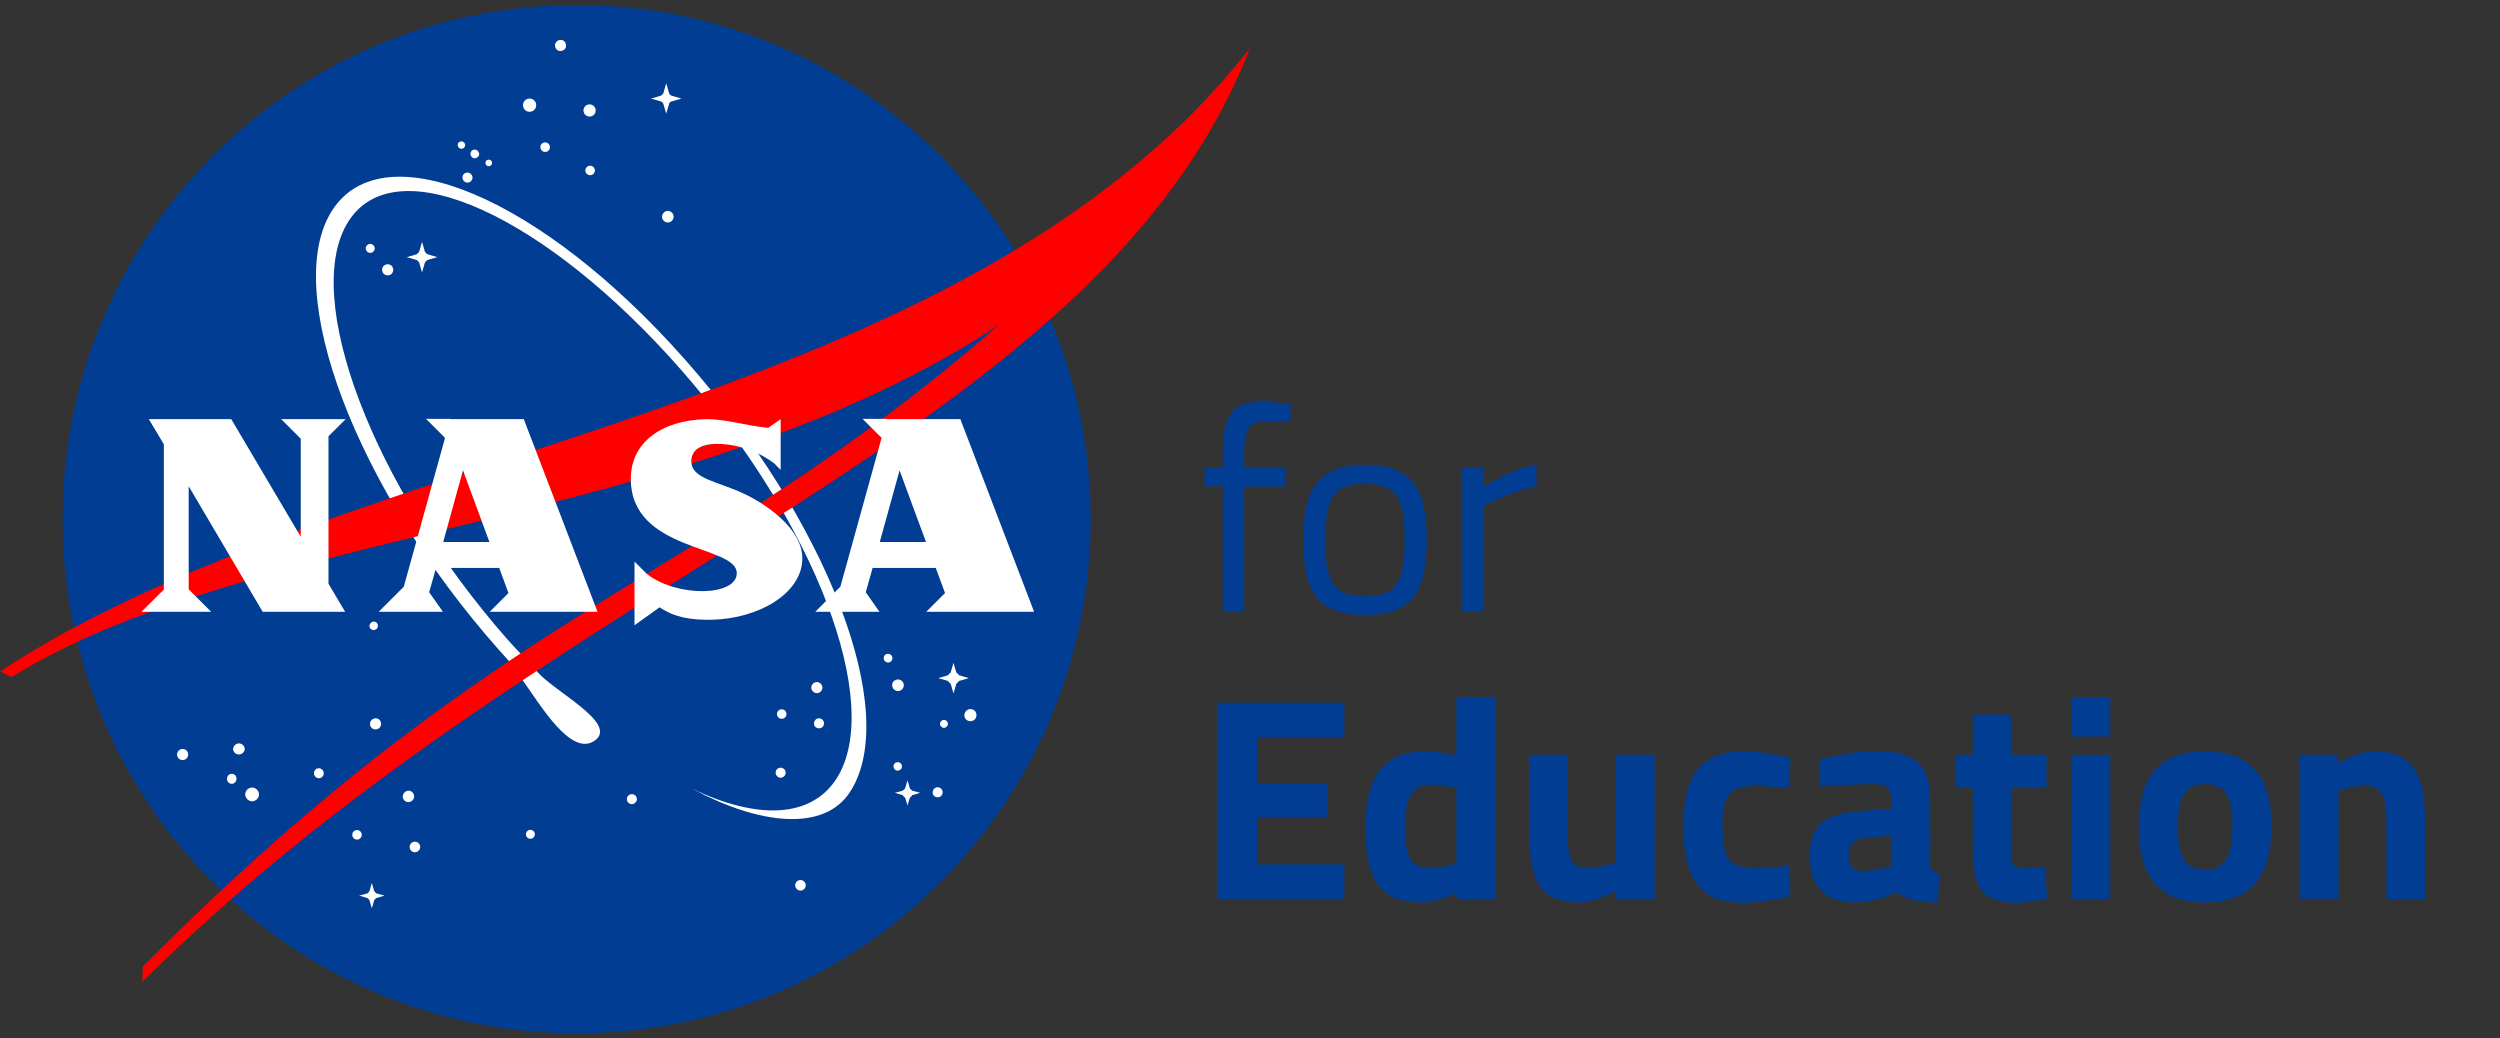 <?xml version="1.0" encoding="utf-8"?>
<!-- Generator: Adobe Illustrator 24.3.0, SVG Export Plug-In . SVG Version: 6.00 Build 0)  -->
<svg version="1.1" id="Layer_1" xmlns="http://www.w3.org/2000/svg" xmlns:xlink="http://www.w3.org/1999/xlink" x="0px" y="0px"
	 viewBox="0 0 946 392.9" style="enable-background:new 0 0 946 392.9;" xml:space="preserve">
<rect x="0" y="0" width="946" height="392.9" fill="#333333" stroke="none"/>
<style type="text/css">
	.st0{fill-rule:evenodd;clip-rule:evenodd;fill:#013D93;}
	.st1{fill-rule:evenodd;clip-rule:evenodd;fill:#FFFFFF;}
	.st2{fill-rule:evenodd;clip-rule:evenodd;fill:#FF0000;}
	.st3{fill:#013D93;}
</style>
<path class="st0" d="M218.2,1.9c107.4,0,194.5,87.1,194.5,194.5S325.7,391,218.2,391S23.7,303.9,23.7,196.4S110.8,1.9,218.2,1.9"/>
<path class="st1" d="M262,298.5c25.3,13.6,49.9,16.4,59.7,1.1c19.4-30.1-8.8-103-62.9-164s-113.7-86.1-133.1-56s8.8,105,62.9,166.1
	c1.4,1.6,2.9,3.2,4.3,4.8l4.6,6.5c6.9,9.6,18.6,29.7,27.6,23.2s-15.5-18.5-22-26.2c-3.5-4.2-7.6-8-11.3-12.3
	c-50.7-57.7-78.1-129.6-59.9-158s75-1.6,125.7,56.1s77.1,126.5,58.9,154.9C307.1,309.2,287.4,310.6,262,298.5"/>
<path class="st2" d="M53.9,371.5l0.1-5.7C193.9,225,262.6,223.3,378,122.9C263,199.4,95.9,199.4,4.4,256.2L0,254.1
	c132.4-87.3,363.3-95.6,473-235.9C415.6,165.4,212.6,214,53.9,371.5"/>
<polygon class="st1" points="62,158.6 71.4,158.6 87.5,158.6 113.8,203.1 113.8,166 106.4,158.6 113.8,158.6 115.7,158.6 
	122.2,158.6 124.3,158.6 130.8,158.6 124.3,165.1 124.3,220.9 130.6,231.5 124.3,231.5 113.8,231.5 99.4,231.5 71.4,184 71.4,223 
	79.9,231.5 71.4,231.5 69.8,231.5 66.8,231.5 62,231.5 53.5,231.5 62,223.1 62,168.1 56.3,158.6 "/>
<path class="st1" d="M185.2,205.1l-10-27.1l-7.5,27.1L185.2,205.1z M170.4,158.6h27.8l27.9,72.9h-40.8l7.1-7.1l-3.5-9.5H165
	l-2.6,9.2l5.2,7.4h-24.3l9.5-9.5l15.6-56.3l-7.2-7.2H170.4L170.4,158.6z"/>
<path class="st1" d="M350.4,205.1l-10-27.1l-7.5,27.1H350.4z M335.6,158.6h27.8l27.9,72.9h-40.8l7.1-7.1l-3.5-9.5h-23.9l-2.6,9.2
	l5.2,7.4h-24.3l9.5-9.5l15.6-56.3l-7.2-7.2H335.6L335.6,158.6z"/>
<path class="st1" d="M240,212.4l4.8,4.8c11.6,9,34,8.4,34-0.3c0-10.8-40.1-7.9-40.1-35.7c0-13.5,11.2-22.2,28.7-22.6
	c7.5,0,15.5,2.6,23.3,3.3l4.7-3.3v19.2l-2.5-2.5l0,0c-5.7-4.3-12.6-6.8-19.7-7.3c-7.1-0.4-11.6,1.7-11.6,6.5
	c0,6.9,10.3,7.6,20.5,12.6s21.6,14.1,21.5,24.2c0,13.2-16.5,22.8-34.1,23.2c-8.3,0.2-14.5-1-19.9-4.7l-9.5,6.8V212.4z"/>
<path class="st1" d="M339.7,288.4c0.9,0,1.6,0.7,1.6,1.6s-0.7,1.6-1.6,1.6s-1.6-0.7-1.6-1.6c0,0,0,0,0,0
	C338.1,289.1,338.8,288.4,339.7,288.4"/>
<path class="st1" d="M354.8,297.9c1,0,1.9,0.8,1.9,1.9s-0.8,1.9-1.9,1.9s-1.9-0.8-1.9-1.9v0C353,298.7,353.8,297.9,354.8,297.9"/>
<path class="st1" d="M343.4,298.2c1,0,1.9,0.8,1.9,1.9s-0.8,1.9-1.9,1.9s-1.9-0.8-1.9-1.9v0C341.5,299,342.4,298.2,343.4,298.2"/>
<path class="st1" d="M360.8,254.3c1.3,0,2.3,1,2.3,2.3s-1,2.3-2.3,2.3s-2.3-1-2.3-2.3l0,0C358.5,255.3,359.6,254.3,360.8,254.3"/>
<path class="st1" d="M367.2,268.3c1.3,0,2.3,1,2.3,2.3c0,1.3-1,2.3-2.3,2.3c-1.3,0-2.3-1-2.3-2.3c0,0,0,0,0,0
	C365,269.3,366,268.3,367.2,268.3"/>
<path class="st1" d="M357.2,272.4c0.8,0,1.5,0.7,1.5,1.5c0,0.8-0.7,1.5-1.5,1.5c-0.8,0-1.5-0.7-1.5-1.5
	C355.7,273.1,356.4,272.4,357.2,272.4C357.2,272.4,357.2,272.4,357.2,272.4"/>
<path class="st1" d="M339.8,257.1c1.2,0,2.2,1,2.2,2.2s-1,2.2-2.2,2.2c-1.2,0-2.2-1-2.2-2.2C337.5,258.1,338.5,257.2,339.8,257.1
	C339.7,257.1,339.7,257.1,339.8,257.1"/>
<path class="st1" d="M336,247.4c0.9,0,1.7,0.7,1.7,1.6c0,0.9-0.7,1.7-1.6,1.7s-1.7-0.7-1.7-1.6c0,0,0,0,0,0
	C334.4,248.1,335.1,247.4,336,247.4"/>
<path class="st1" d="M309.9,271.8c1,0,1.9,0.8,1.9,1.9s-0.8,1.9-1.9,1.9s-1.9-0.8-1.9-1.9v0C308.1,272.6,308.9,271.8,309.9,271.8"/>
<path class="st1" d="M309.1,258.1c1.2,0,2.1,1,2.1,2.1s-1,2.1-2.1,2.1s-2.1-1-2.1-2.1C307,259.1,307.9,258.1,309.1,258.1
	C309.1,258.1,309.1,258.1,309.1,258.1"/>
<path class="st1" d="M302.9,333c1.1,0,2,0.9,2,2s-0.9,2-2,2s-2-0.9-2-2S301.8,333,302.9,333"/>
<path class="st1" d="M295.4,290.5c1.1,0,1.9,0.9,1.9,1.9s-0.9,1.9-1.9,1.9s-1.9-0.9-1.9-1.9c0,0,0,0,0,0
	C293.5,291.3,294.3,290.5,295.4,290.5L295.4,290.5"/>
<path class="st1" d="M295.8,268.4c1,0,1.8,0.8,1.8,1.8c0,1-0.8,1.8-1.8,1.8c-1,0-1.8-0.8-1.8-1.8S294.8,268.4,295.8,268.4
	C295.8,268.4,295.8,268.4,295.8,268.4"/>
<path class="st1" d="M239.1,300.5c1.1,0,1.9,0.9,1.9,1.9s-0.9,1.9-1.9,1.9c-1.1,0-1.9-0.9-1.9-1.9l0,0
	C237.2,301.4,238,300.5,239.1,300.5"/>
<path class="st1" d="M200.7,314c0.9,0,1.7,0.8,1.7,1.7s-0.8,1.7-1.7,1.7c-0.9,0-1.7-0.8-1.7-1.7C199,314.8,199.8,314,200.7,314"/>
<path class="st1" d="M140.7,337.1c1,0,1.8,0.8,1.8,1.8c0,1-0.8,1.8-1.8,1.8c-1,0-1.8-0.8-1.8-1.8l0,0
	C138.9,338,139.7,337.1,140.7,337.1C140.7,337.1,140.7,337.1,140.7,337.1"/>
<path class="st1" d="M157,318.5c1.1,0,2,0.9,2,2s-0.9,2-2,2s-2-0.9-2-2S155.9,318.5,157,318.5"/>
<path class="st1" d="M135.1,314.1c1,0,1.8,0.8,1.8,1.8c0,1-0.8,1.8-1.8,1.8c-1,0-1.8-0.8-1.8-1.8l0,0
	C133.3,314.9,134.1,314.1,135.1,314.1"/>
<path class="st1" d="M154.6,299.2c1.2,0,2.1,1,2.1,2.2c0,1.2-1,2.1-2.2,2.1c-1.2,0-2.1-1-2.1-2.1c0,0,0,0,0,0
	C152.5,300.1,153.5,299.2,154.6,299.2C154.6,299.2,154.6,299.2,154.6,299.2"/>
<path class="st1" d="M95.4,298c1.4,0,2.6,1.2,2.6,2.6c0,1.4-1.2,2.6-2.6,2.6c-1.4,0-2.6-1.2-2.6-2.6l0,0C92.8,299.2,94,298,95.4,298
	"/>
<path class="st1" d="M87.7,292.8c1,0,1.8,0.8,1.8,1.9c0,1-0.8,1.9-1.8,1.9c-1,0-1.8-0.8-1.8-1.9S86.7,292.8,87.7,292.8
	C87.7,292.8,87.7,292.8,87.7,292.8"/>
<path class="st1" d="M69.1,283.4c1.2,0,2.1,0.9,2.1,2.1s-0.9,2.1-2.1,2.1c-1.2,0-2.1-0.9-2.1-2.1c0,0,0,0,0,0
	C67,284.4,67.9,283.4,69.1,283.4C69.1,283.4,69.1,283.4,69.1,283.4"/>
<path class="st1" d="M90.4,281.3c1.2,0,2.2,1,2.2,2.1s-1,2.1-2.2,2.1c-1.2,0-2.2-1-2.2-2.1l0,0C88.3,282.3,89.2,281.3,90.4,281.3
	C90.4,281.3,90.4,281.3,90.4,281.3"/>
<path class="st1" d="M120.6,290.7c1,0,1.9,0.8,1.9,1.9c0,1-0.8,1.9-1.8,1.9c-1,0-1.9-0.8-1.9-1.9c0,0,0,0,0,0
	C118.8,291.6,119.6,290.7,120.6,290.7C120.6,290.7,120.6,290.7,120.6,290.7"/>
<path class="st1" d="M142.1,271.8c1.2,0,2.1,0.9,2.1,2.1s-0.9,2.1-2.1,2.1c-1.2,0-2.1-0.9-2.1-2.1c0,0,0,0,0,0
	C140,272.8,140.9,271.9,142.1,271.8"/>
<path class="st1" d="M141.4,235.2c0.9,0,1.6,0.7,1.6,1.6s-0.7,1.6-1.6,1.6s-1.6-0.7-1.6-1.6c0,0,0,0,0,0
	C139.9,235.9,140.6,235.2,141.4,235.2"/>
<polygon class="st1" points="140.7,334.1 141.8,337.9 145.5,338.9 141.8,340 140.7,343.7 139.6,340 135.9,338.9 139.6,337.9 "/>
<polygon class="st1" points="343.4,295.3 344.5,299 348.2,300 344.5,301.1 343.4,304.8 342.3,301.1 338.6,300 342.3,299 "/>
<polygon class="st1" points="360.8,250.8 362.1,255.3 366.6,256.6 362.1,257.9 360.8,262.4 359.5,257.9 355,256.6 359.5,255.3 "/>
<polygon class="st1" points="159.7,91.5 161,96 165.5,97.3 161,98.6 159.7,103.1 158.4,98.6 153.9,97.3 158.4,96 "/>
<polygon class="st1" points="252.1,31.5 253.4,36 257.9,37.3 253.4,38.6 252.1,43 250.8,38.6 246.3,37.3 250.8,36 "/>
<path class="st1" d="M176.9,65.3c1,0,1.9,0.9,1.9,1.9s-0.9,1.9-1.9,1.9c-1,0-1.9-0.9-1.9-1.9c0,0,0,0,0,0
	C175,66.1,175.8,65.3,176.9,65.3"/>
<path class="st1" d="M184.9,60.4c0.7,0,1.3,0.5,1.3,1.2c0,0.7-0.5,1.3-1.2,1.3s-1.3-0.5-1.3-1.2c0,0,0,0,0,0
	C183.6,61,184.2,60.4,184.9,60.4"/>
<path class="st1" d="M179.6,56.6c0.9,0,1.6,0.7,1.7,1.6s-0.7,1.6-1.6,1.7c-0.9,0-1.6-0.7-1.7-1.6c0,0,0,0,0,0
	C178,57.4,178.7,56.6,179.6,56.6"/>
<path class="st1" d="M174.6,53.5c0.8,0,1.4,0.6,1.4,1.4s-0.6,1.4-1.4,1.4c-0.8,0-1.4-0.6-1.4-1.4C173.1,54.1,173.8,53.5,174.6,53.5
	L174.6,53.5"/>
<path class="st1" d="M140.1,92.3c0.9,0,1.7,0.8,1.7,1.7c0,0.9-0.8,1.7-1.7,1.7c-0.9,0-1.7-0.8-1.7-1.7v0
	C138.4,93,139.2,92.3,140.1,92.3"/>
<path class="st1" d="M146.7,100c1.2,0,2.1,0.9,2.1,2.1s-0.9,2.1-2.1,2.1c-1.2,0-2.1-0.9-2.1-2.1c0,0,0,0,0,0
	C144.6,100.9,145.5,100,146.7,100"/>
<path class="st1" d="M159.7,95.1c1.2,0,2.2,1,2.2,2.2s-1,2.2-2.2,2.2c-1.2,0-2.2-1-2.2-2.2C157.5,96.1,158.5,95.1,159.7,95.1
	L159.7,95.1"/>
<path class="st1" d="M212,15.1c1.2-0.1,2.1,0.8,2.2,2s-0.8,2.1-2,2.2c-1.2,0.1-2.1-0.8-2.2-2c0,0,0-0.1,0-0.1
	C210,16.1,210.9,15.2,212,15.1"/>
<path class="st1" d="M200.4,37.3c1.4,0,2.5,1.1,2.5,2.5c0,1.4-1.1,2.5-2.5,2.5c-1.4,0-2.5-1.1-2.5-2.5c0,0,0,0,0,0
	C197.9,38.4,199,37.3,200.4,37.3"/>
<path class="st1" d="M206.3,53.9c1,0,1.8,0.8,1.8,1.8s-0.8,1.8-1.8,1.8c-1,0-1.8-0.8-1.8-1.8c0,0,0,0,0,0
	C204.4,54.7,205.3,53.9,206.3,53.9C206.3,53.9,206.3,53.9,206.3,53.9"/>
<path class="st1" d="M223.3,62.7c1,0,1.8,0.8,1.8,1.8s-0.8,1.8-1.8,1.8s-1.8-0.8-1.8-1.8c0,0,0,0,0,0
	C221.5,63.5,222.3,62.7,223.3,62.7L223.3,62.7"/>
<path class="st1" d="M223.1,39.5c1.3,0,2.3,1,2.3,2.3c0,1.3-1,2.3-2.3,2.3c-1.3,0-2.3-1-2.3-2.3c0,0,0,0,0,0
	C220.8,40.5,221.8,39.5,223.1,39.5"/>
<path class="st1" d="M252.1,35.2c1.2,0,2.1,1,2,2.1c0,1.2-1,2.1-2.1,2c-1.1,0-2.1-1-2-2.1C250,36.1,250.9,35.2,252.1,35.2"/>
<path class="st1" d="M252.7,79.8c1.2,0,2.2,1,2.2,2.2s-1,2.2-2.2,2.2c-1.2,0-2.2-1-2.2-2.2C250.6,80.8,251.5,79.8,252.7,79.8
	L252.7,79.8"/>
<g>
	<path class="st3" d="M470.9,231.5h-8.2V184h-6.9v-7.1h6.9V172c0-15.7,4-20,14.7-20c3.7,0,11,0.8,11,0.8l-0.1,6.8
		c0,0-6.1-0.2-9.4-0.2c-6.1,0-8.1,2.6-8.1,12.8v4.8h15.8v7.1h-15.8V231.5z"/>
	<path class="st3" d="M539.9,203.6c0,19.9-4.9,29.1-23.4,29.1c-18.3,0-23.4-9.2-23.4-29.1c0-18.8,6.1-27.7,23.4-27.7
		C533.9,175.8,539.9,184.8,539.9,203.6z M531.5,203.6c0-15.2-3.3-20.6-15-20.6c-11.6,0-15,5.5-15,20.6c0,15.5,2.1,22,15,22
		C529.6,225.5,531.5,219.1,531.5,203.6z"/>
	<path class="st3" d="M553.3,176.9h8.1v7.4c0,0,9.5-6.6,20-8.6v8.3c-10.3,2.1-19.9,7.4-19.9,7.4v40.1h-8.2V176.9z"/>
	<path class="st3" d="M460.6,265.9h48.1v13.1h-33v17.4h26.4v12.9h-26.4v17.8h33v13.1h-48.1V265.9z"/>
	<path class="st3" d="M565.7,340.2h-14.5v-2.3c0,0-7.6,3.6-13.2,3.6c-16.5,0-21.3-9.6-21.3-28.8c0-20,7.8-28.4,22.6-28.4
		c4,0,11.8,1.5,11.8,1.5v-22.1h14.6V340.2z M551.1,326.8v-28.7c0,0-6-1.1-10.7-1.1c-5.5,0-8.8,4.7-8.8,15.7c0,11.1,2.1,15.7,9,15.7
		C545.6,328.4,551.1,326.8,551.1,326.8z"/>
	<path class="st3" d="M626.1,285.6v54.6h-14.5v-3.1c0,0-7.9,4.4-13.7,4.4c-15.9,0-19.2-8.8-19.2-27.3v-28.6h14.6v28.8
		c0,9.7,0.4,14,7.6,14c5.5,0,10.5-2,10.5-2v-40.8H626.1z"/>
	<path class="st3" d="M677.5,286.7l-0.4,11.6c0,0-8.6-0.9-12.8-0.9c-10.5,0-12.5,4-12.5,15c0,12.2,2.1,16.1,12.6,16.1
		c4.2,0,12.7-0.9,12.7-0.9l0.4,11.7c0,0-11.7,2.3-17.8,2.3c-16.3,0-22.7-8.6-22.7-29.2c0-19.3,6.8-28.1,23-28.1
		C666.4,284.3,677.5,286.7,677.5,286.7z"/>
	<path class="st3" d="M730.2,325.4c0.2,3.3,0.7,4.6,3.6,5.1l-0.4,11c-7.3,0-11-0.8-15.6-3.8c0,0-7.9,3.8-16.1,3.8
		c-11.5,0-16.9-6.3-16.9-17.9c0-12.3,7.1-15.8,19.1-16.7l11.7-0.9v-3.4c0-4.7-2.1-5.9-6.4-5.9c-7.2,0-20.5,0.9-20.5,0.9l-0.4-10.2
		c0,0,11.7-3.2,22.2-3.2c14.2,0,19.9,5.6,19.9,18.3V325.4z M705.6,317.1c-3.8,0.3-6.1,2.2-6.1,6.1c0,3.8,1.4,6.4,5.4,6.4
		c4.7,0,10.7-1.7,10.7-1.7v-11.7L705.6,317.1z"/>
	<path class="st3" d="M761,298.1v22.4c0,5.5,0,8,4.6,8c3.1,0,8.3-0.2,8.3-0.2l0.7,11.7c0,0-7.3,1.6-11.1,1.6c-13.2,0-17-5-17-20.8
		v-22.7h-6.4v-12.5h6.4v-15.2H761v15.2h13.4v12.5H761z"/>
	<path class="st3" d="M783.9,263.8h14.6v14.9h-14.6V263.8z M783.9,285.6h14.6v54.6h-14.6V285.6z"/>
	<path class="st3" d="M859.5,312.8c0,16.8-6.1,28.7-25.1,28.7c-19,0-25.1-11.9-25.1-28.7s6.1-28.5,25.1-28.5
		C853.4,284.3,859.5,296,859.5,312.8z M844.7,312.8c0-10.6-2.2-16.1-10.3-16.1c-8.1,0-10.3,5.5-10.3,16.1s2.2,16.3,10.3,16.3
		C842.5,329.1,844.7,323.4,844.7,312.8z"/>
	<path class="st3" d="M870.2,340.2v-54.6h14.5v3.1c0,0,7.4-4.4,13.7-4.4c15.3,0,19.2,9.6,19.2,26.3v29.6H903v-29.2
		c0-8.3-1.1-13.7-8.2-13.7c-5.1,0-9.9,2-9.9,2v40.8H870.2z"/>
</g>
</svg>
